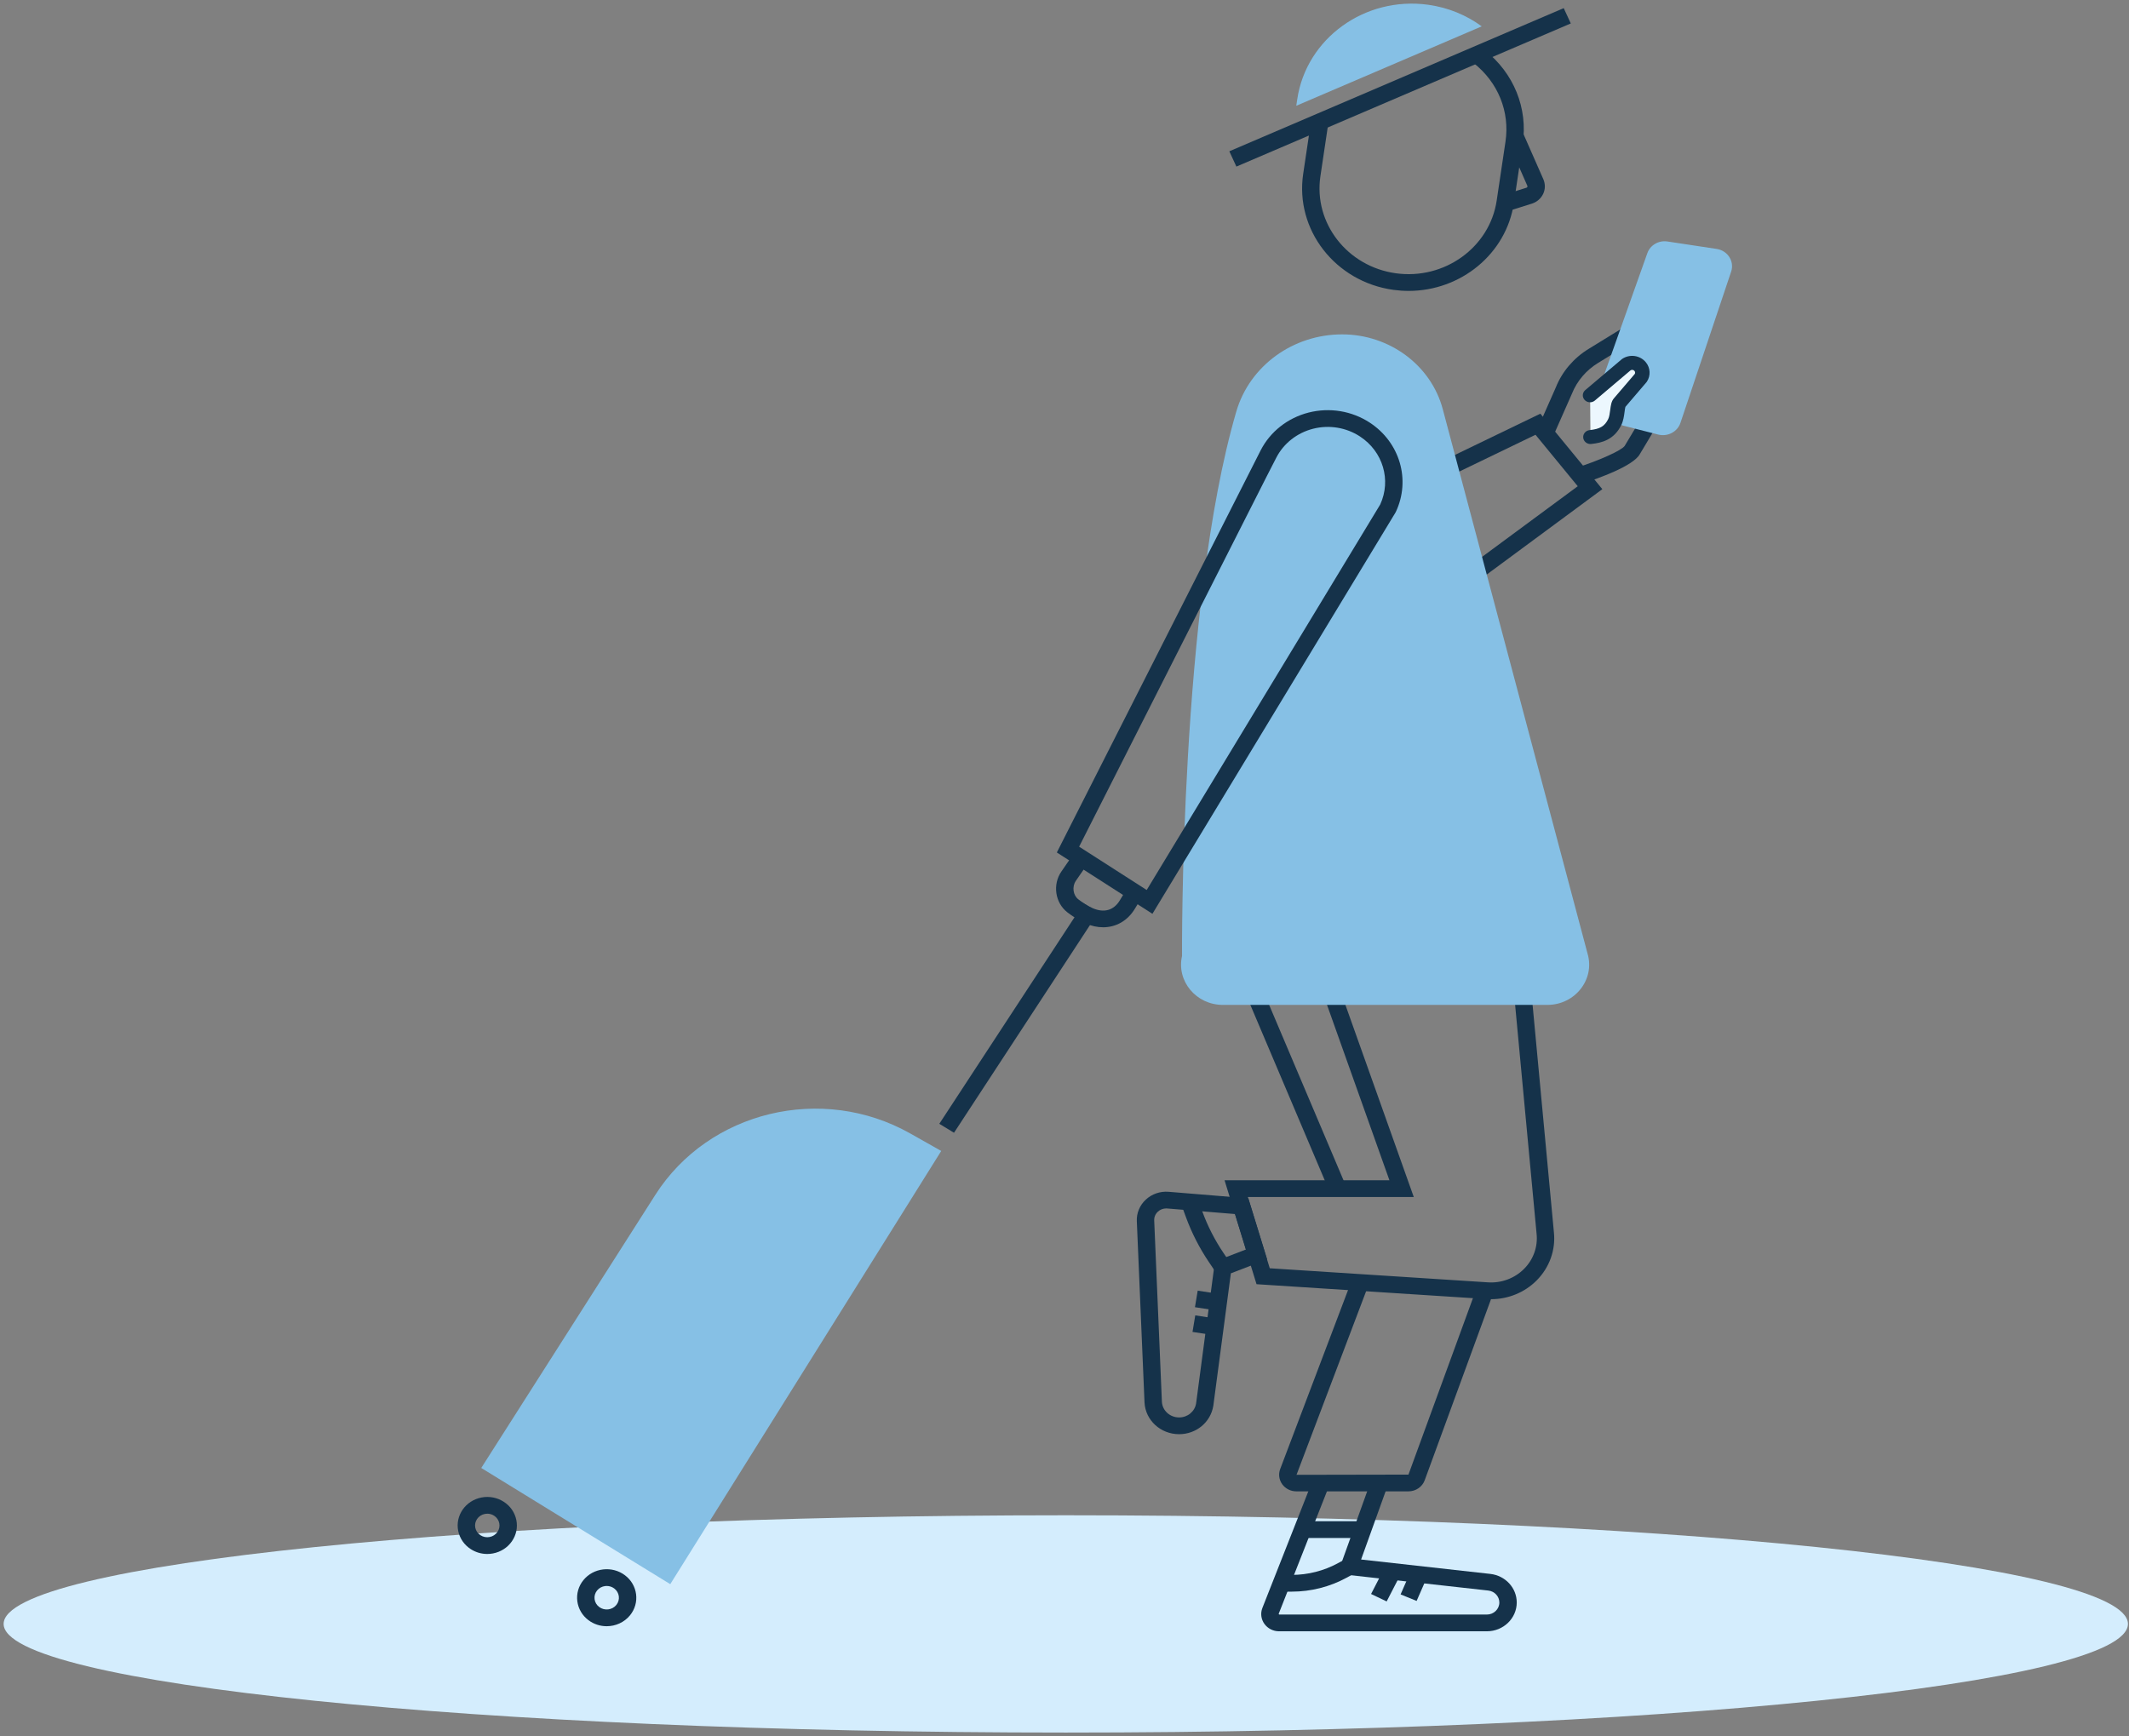 <svg width="293" height="239" viewBox="0 0 293 239" fill="none" xmlns="http://www.w3.org/2000/svg">
<rect x="0" y="0" width="293" height="239" fill="#808080" stroke="none"/>
<path d="M146.677 238.499C227.408 238.499 292.854 231.803 292.854 223.543C292.854 215.282 227.408 208.586 146.677 208.586C65.946 208.586 0.5 215.282 0.5 223.543C0.5 231.803 65.946 238.499 146.677 238.499Z" fill="#D4EDFD"/>
<path d="M174.033 136.841L171.816 137.713L182.984 164.052L185.2 163.18L174.033 136.841Z" fill="#15324A"/>
<path d="M193.836 205.294H178.409C177.636 205.294 176.91 204.93 176.467 204.32C176.024 203.71 175.918 202.928 176.182 202.228L186.184 175.838L188.433 176.629L178.431 203.018L193.836 202.988L203.33 177.003L205.589 177.77L196.071 203.769C195.736 204.682 194.838 205.293 193.835 205.293L193.836 205.294Z" fill="#15324A"/>
<path d="M204.624 224.559H176.037C175.227 224.559 174.47 224.177 174.01 223.535C173.55 222.893 173.447 222.075 173.734 221.346L180.671 203.732L182.91 204.55L175.972 222.164L176.037 222.253H204.624C205.572 222.253 206.345 221.509 206.345 220.596C206.345 219.754 205.69 219.045 204.822 218.949L184.081 216.636L188.706 203.764L190.97 204.517L187.319 214.675L205.098 216.658C207.174 216.889 208.739 218.582 208.739 220.595C208.739 222.78 206.893 224.558 204.624 224.558V224.559Z" fill="#15324A"/>
<path d="M187.448 209.408H179.164V211.714H187.448V209.408Z" fill="#15324A"/>
<path d="M177.77 219.1H176.355V216.795H177.77C179.998 216.795 182.2 216.236 184.138 215.178L185.114 214.646L186.295 216.652L185.318 217.184C183.02 218.438 180.41 219.099 177.77 219.099V219.1Z" fill="#15324A"/>
<path d="M190.557 215.802L188.691 219.422L190.836 220.447L192.702 216.827L190.557 215.802Z" fill="#15324A"/>
<path d="M194.199 216.181L192.754 219.48L194.96 220.377L196.405 217.078L194.199 216.181Z" fill="#15324A"/>
<path d="M205.202 178.841C205.006 178.841 204.811 178.834 204.614 178.823L172.928 176.778L168.527 162.473H191.218L182.391 137.66L184.656 136.912L194.569 164.777H171.734L174.75 174.584L204.775 176.522C206.625 176.65 208.445 175.97 209.738 174.676C211.032 173.383 211.663 171.617 211.469 169.83L208.428 137.39L210.813 137.183L213.851 169.606C214.117 172.055 213.247 174.491 211.462 176.276C209.814 177.924 207.558 178.842 205.202 178.842V178.841Z" fill="#15324A"/>
<path d="M162.271 197.425C159.726 197.425 157.635 195.508 157.512 193.059L156.454 168.12C156.398 167.006 156.847 165.915 157.688 165.135C158.528 164.354 159.679 163.959 160.84 164.058L171.802 164.959L174.387 173.362L169.397 175.28L166.979 193.528C166.6 195.802 164.623 197.425 162.271 197.425ZM160.49 166.348C160.063 166.348 159.662 166.504 159.349 166.795C159.001 167.117 158.822 167.551 158.846 168.017L159.904 192.956C159.964 194.165 161.004 195.119 162.271 195.119C163.441 195.119 164.424 194.311 164.61 193.199L167.202 173.642L171.472 171.999L169.971 167.121L160.637 166.353C160.588 166.35 160.54 166.347 160.49 166.347V166.348Z" fill="#15324A"/>
<path d="M167.286 175.089L166.373 173.732C165.072 171.801 164.009 169.72 163.213 167.549L162.586 165.835L164.844 165.068L165.472 166.782C166.203 168.783 167.183 170.699 168.381 172.477L169.296 173.834L167.286 175.089Z" fill="#15324A"/>
<path d="M164.832 177.666L164.453 179.943L167.297 180.382L167.675 178.104L164.832 177.666Z" fill="#15324A"/>
<path d="M164.496 181.068L164.117 183.346L166.961 183.784L167.34 181.507L164.496 181.068Z" fill="#15324A"/>
<path d="M200.738 81.949L199.28 80.119L217.135 66.932L211.321 59.847L196.295 67.103L195.223 65.042L211.991 56.944L220.52 67.337L200.738 81.949Z" fill="#15324A"/>
<path d="M213.746 60.061L211.543 59.158L214.123 53.317C214.975 51.168 216.587 49.273 218.644 48.02L223.456 45.06L224.745 47.003L219.928 49.965C218.3 50.957 217.028 52.453 216.342 54.18L213.745 60.06L213.746 60.061Z" fill="#15324A"/>
<path d="M217.815 66.542L217.062 64.354C220.144 63.37 223.196 61.982 223.593 61.382L225.725 57.819L227.8 58.971L225.688 62.498C224.795 64.163 219.885 65.882 217.817 66.542L217.815 66.542Z" fill="#15324A"/>
<path d="M170.144 56.651C162.337 83.388 162.677 131.595 162.677 131.595C161.884 135.054 164.618 138.33 168.295 138.33H212.951C216.776 138.33 219.536 134.802 218.482 131.261L198.564 56.343C196.962 50.276 191.212 46.029 184.712 46.029C177.933 46.029 171.98 50.366 170.144 56.651V56.651Z" fill="#86C0E5"/>
<path d="M196.558 0.657C187.855 -0.548 179.785 5.269 178.534 13.65L178.398 14.56L203.921 3.628C201.836 2.1 199.335 1.041 196.559 0.657H196.558Z" fill="#86C0E5"/>
<path d="M92.243 218.07L66.231 202.074L90.184 164.486C97.545 152.934 113.151 149.178 125.289 156.037L129.536 158.436L92.243 218.07Z" fill="#86C0E5"/>
<path d="M158.601 125.79L145.445 117.349L173.499 61.988C174.816 59.415 177.224 57.521 180.103 56.79C182.983 56.058 186.048 56.564 188.51 58.176C192.656 60.889 194.168 66.052 192.105 70.452L192.049 70.558L158.601 125.791V125.79ZM148.514 116.549L157.813 122.515L189.948 69.45C191.495 66.085 190.331 62.154 187.166 60.083C185.275 58.846 182.923 58.458 180.714 59.019C178.504 59.581 176.657 61.035 175.645 63.007L174.274 65.682L148.514 116.549Z" fill="#15324A"/>
<path d="M193.858 40.045C193.166 40.045 192.467 39.997 191.763 39.901C183.768 38.793 178.2 31.628 179.35 23.929L180.405 16.864L182.774 17.192L181.719 24.258C180.757 30.699 185.416 36.693 192.104 37.619C198.785 38.545 205.015 34.059 205.978 27.618L207.189 19.508C207.807 15.372 206.167 11.324 202.802 8.677L202.483 8.434L203.969 6.627L204.302 6.881C208.338 10.054 210.298 14.893 209.559 19.837L208.347 27.946C207.299 34.967 201.019 40.046 193.858 40.046L193.858 40.045Z" fill="#15324A"/>
<path d="M215.204 1.12L169.184 20.825L170.156 22.932L216.177 3.227L215.204 1.12Z" fill="#15324A"/>
<path d="M208.141 28.872L207.398 26.68L210.073 25.841C210.144 25.819 210.18 25.772 210.196 25.737C210.213 25.701 210.227 25.645 210.199 25.579L207.418 19.256L209.622 18.356L212.41 24.692C212.688 25.347 212.671 26.076 212.368 26.706C212.066 27.335 211.499 27.819 210.815 28.034L208.141 28.872Z" fill="#15324A"/>
<path d="M149.126 124.363L129.27 154.699L131.295 155.929L151.151 125.592L149.126 124.363Z" fill="#15324A"/>
<path d="M67.051 213.914C66.251 213.914 65.469 213.686 64.789 213.248C63.886 212.663 63.272 211.775 63.061 210.747C62.628 208.623 64.068 206.556 66.273 206.138C67.34 205.935 68.426 206.145 69.331 206.73C70.234 207.314 70.848 208.202 71.058 209.23C71.269 210.26 71.05 211.305 70.444 212.175C69.837 213.046 68.915 213.637 67.847 213.839C67.582 213.889 67.316 213.915 67.051 213.915V213.914ZM67.064 208.369C66.955 208.369 66.846 208.379 66.735 208.4C65.826 208.573 65.232 209.425 65.411 210.302C65.498 210.726 65.751 211.092 66.123 211.333C66.496 211.573 66.945 211.662 67.385 211.577C67.826 211.494 68.206 211.249 68.456 210.89C68.706 210.531 68.796 210.1 68.71 209.675C68.623 209.25 68.37 208.885 67.997 208.643C67.717 208.463 67.395 208.369 67.064 208.369Z" fill="#15324A"/>
<path d="M83.493 223.859C82.616 223.859 81.733 223.588 80.99 223.03C80.132 222.384 79.586 221.456 79.453 220.416C79.32 219.375 79.616 218.348 80.285 217.522C80.955 216.695 81.919 216.169 82.999 216.041C84.078 215.916 85.146 216.197 86.005 216.842C87.776 218.173 88.092 220.645 86.71 222.351C85.907 223.341 84.705 223.859 83.493 223.859ZM83.501 218.317C83.431 218.317 83.362 218.321 83.292 218.329C82.846 218.382 82.448 218.6 82.172 218.94C81.895 219.281 81.774 219.705 81.829 220.135C81.883 220.564 82.109 220.947 82.462 221.212C83.193 221.761 84.252 221.636 84.822 220.932C85.392 220.229 85.262 219.21 84.532 218.661C84.233 218.436 83.873 218.318 83.501 218.318V218.317Z" fill="#15324A"/>
<path d="M151.814 127.645C151.024 127.645 150.198 127.469 149.37 127.107C148.501 126.727 147.494 126.052 146.896 125.589C145.206 124.281 144.835 121.763 146.067 119.976L147.854 117.387L149.848 118.663L148.062 121.252C147.515 122.044 147.671 123.231 148.395 123.792C148.907 124.188 149.739 124.736 150.359 125.008C151.943 125.702 153.277 125.322 154.114 123.939L155.159 122.214L157.228 123.377L156.182 125.101C155.178 126.758 153.588 127.646 151.814 127.646V127.645Z" fill="#15324A"/>
<path d="M221.441 58.093L228.241 59.827C229.548 60.142 230.883 59.417 231.28 58.177L238.257 37.358C238.707 35.955 237.759 34.493 236.253 34.266L229.472 33.241C228.266 33.059 227.099 33.742 226.711 34.856L220.504 52.327" fill="#86C0E5"/>
<path d="M218.836 54.419L223.812 50.204C224.424 49.782 225.274 49.9 225.736 50.472C226.099 50.922 226.13 51.542 225.815 52.023L222.886 55.447C222.539 55.852 222.666 57.222 222.234 58.098C221.542 59.501 220.489 59.996 218.886 60.162" fill="#ECF7FE"/>
<path d="M218.879 61.121C218.377 61.121 217.944 60.755 217.889 60.263C217.831 59.734 218.227 59.261 218.775 59.205C220.195 59.058 220.839 58.675 221.328 57.685C221.479 57.377 221.544 56.882 221.601 56.445C221.684 55.803 221.756 55.248 222.11 54.835L224.987 51.472C225.054 51.34 225.038 51.18 224.943 51.062C224.816 50.905 224.591 50.865 224.417 50.966L219.488 55.139C219.074 55.491 218.444 55.45 218.08 55.053C217.717 54.654 217.757 54.047 218.171 53.697L223.224 49.423C224.272 48.696 225.722 48.896 226.517 49.883C227.136 50.648 227.19 51.714 226.651 52.535L226.578 52.632L223.694 56.005C223.651 56.136 223.608 56.463 223.579 56.684C223.507 57.236 223.418 57.923 223.129 58.51C222.131 60.532 220.475 60.962 218.986 61.116C218.95 61.12 218.914 61.121 218.878 61.121H218.879Z" fill="#15324A"/>
</svg>
